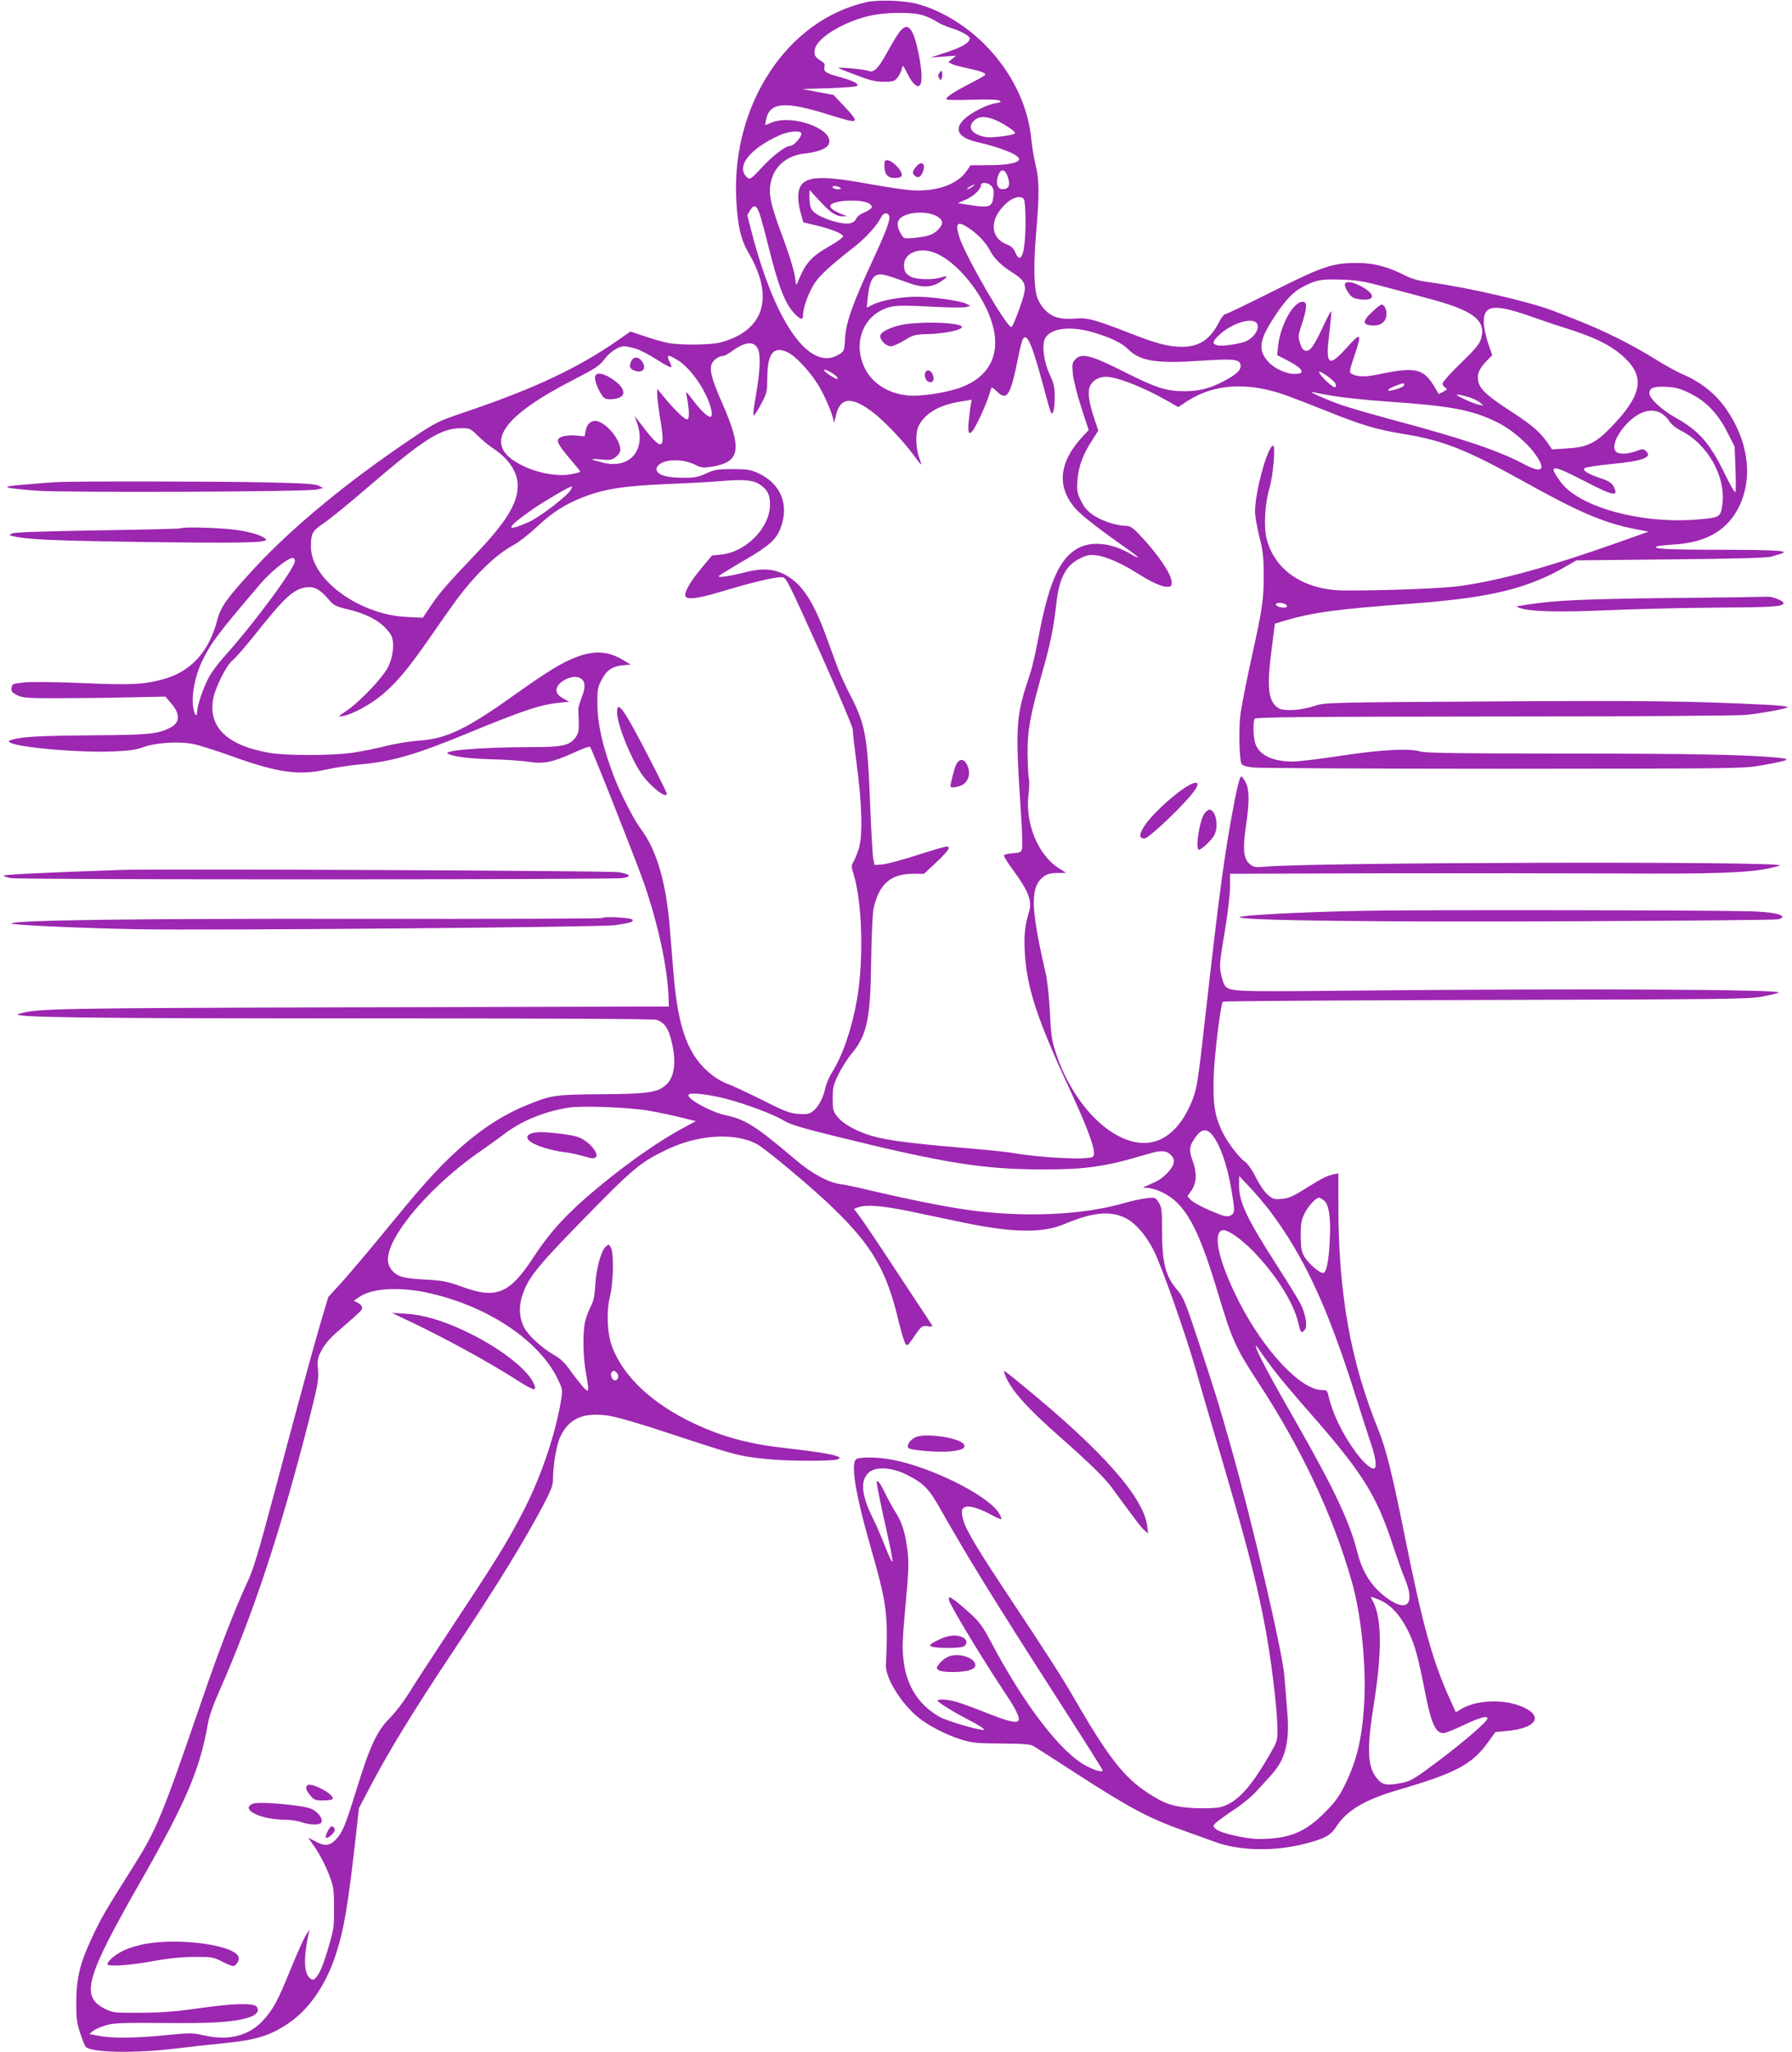 <?xml version="1.0" standalone="no"?>
<!DOCTYPE svg PUBLIC "-//W3C//DTD SVG 20010904//EN"
 "http://www.w3.org/TR/2001/REC-SVG-20010904/DTD/svg10.dtd">
<svg version="1.0" xmlns="http://www.w3.org/2000/svg"
 width="1118pt" height="1280pt" viewBox="0 0 1118 1280"
 preserveAspectRatio="xMidYMid meet">
<g transform="translate(0,1280) scale(0.1,-0.1)"
fill="#9c27b0" stroke="none">
<path d="M5403 12786 c-490 -112 -836 -633 -810 -1221 8 -169 27 -256 77 -342
163 -278 98 -486 -175 -559 -60 -16 -253 -18 -327 -3 -29 5 -94 24 -144 41
l-91 30 -79 -55 c-247 -172 -523 -302 -949 -446 -176 -60 -183 -63 -339 -168
-399 -268 -741 -551 -975 -803 -172 -186 -214 -244 -235 -325 -51 -201 -167
-327 -343 -373 -120 -32 -201 -36 -511 -22 -172 7 -315 8 -357 3 -65 -7 -70
-10 -73 -34 -3 -22 4 -29 35 -45 33 -17 62 -19 238 -19 110 0 310 2 444 5
l243 5 34 -40 c60 -68 58 -122 -4 -154 -77 -39 -136 -45 -462 -47 -335 -3
-451 -8 -515 -25 -33 -9 -36 -12 -21 -21 55 -31 435 -64 641 -55 99 4 145 10
190 27 76 28 221 37 307 20 35 -6 137 -39 228 -71 298 -108 431 -128 605 -89
55 12 145 26 200 31 205 17 355 60 679 194 355 146 455 179 576 192 l61 6 -38
21 c-26 15 -39 29 -41 47 -6 51 97 107 147 80 33 -18 36 -55 11 -119 -12 -31
-22 -64 -22 -72 0 -8 1 -45 3 -81 1 -55 -2 -72 -19 -97 -38 -52 -81 -62 -280
-62 -325 -1 -573 -22 -512 -44 52 -19 125 -27 270 -32 91 -2 195 -10 232 -16
88 -14 148 -2 275 56 54 25 101 42 104 38 12 -12 296 -732 339 -857 87 -254
144 -520 151 -702 l2 -61 -1919 -5 c-1935 -5 -2023 -7 -2137 -41 -74 -22 441
-29 2248 -28 1058 0 1712 -3 1731 -9 44 -14 69 -45 87 -109 38 -135 30 -238
-22 -291 -54 -53 -108 -62 -406 -64 -295 -2 -314 -5 -471 -69 -162 -66 -317
-171 -478 -326 -110 -106 -186 -192 -426 -485 -90 -110 -202 -242 -248 -293
l-84 -92 -50 -168 c-53 -182 -126 -450 -298 -1096 -88 -330 -121 -440 -157
-515 -76 -163 -177 -423 -282 -731 -254 -740 -283 -811 -440 -1059 -165 -261
-185 -296 -241 -413 -79 -167 -103 -260 -104 -408 -1 -106 3 -136 23 -197 13
-40 28 -79 35 -88 29 -39 316 -44 581 -10 66 8 189 22 273 30 207 20 297 47
413 126 124 84 228 232 290 416 54 162 78 299 129 751 l19 173 71 136 c123
233 272 476 530 863 262 392 425 658 549 891 48 92 61 125 61 160 0 87 21 215
44 264 54 118 145 158 303 135 44 -6 197 -50 353 -102 449 -148 454 -149 628
-168 123 -14 425 -15 449 -2 17 10 16 11 -7 20 -36 13 -135 29 -297 47 -241
26 -406 69 -590 155 -262 123 -442 291 -513 477 -32 83 -38 221 -15 315 22 88
26 271 6 306 -12 23 -13 23 -32 6 -29 -26 -60 -138 -65 -239 -4 -68 -11 -101
-29 -135 -13 -25 -29 -68 -35 -95 -15 -69 -13 -213 5 -315 22 -126 21 -132
-18 -90 -17 20 -53 65 -79 102 -34 48 -61 74 -105 99 -71 40 -159 121 -183
169 -29 57 -34 120 -16 185 35 118 86 183 365 469 333 341 374 376 544 457
193 92 418 106 556 35 55 -29 357 -281 484 -406 238 -231 329 -387 401 -692
19 -77 39 -145 46 -151 13 -13 12 -14 71 72 28 39 34 43 65 39 19 -2 33 -2 32
1 -2 4 -51 79 -111 169 -59 89 -154 233 -211 320 -57 86 -118 176 -136 199
l-32 43 27 10 c48 18 147 10 315 -24 91 -19 241 -51 334 -70 316 -66 500 -69
639 -10 171 72 280 83 372 40 67 -31 135 -109 185 -210 49 -98 196 -515 255
-721 23 -82 81 -280 128 -440 183 -620 245 -854 301 -1135 45 -229 85 -552 86
-693 0 -66 -3 -73 -57 -165 -116 -199 -199 -287 -297 -313 -24 -7 -88 -9 -156
-7 -135 6 -191 24 -302 97 -149 99 -244 221 -458 591 -80 138 -154 253 -436
678 -200 303 -252 394 -261 460 -4 33 -2 42 15 51 25 13 87 -4 168 -48 31 -17
59 -29 62 -26 2 2 -6 20 -17 39 -68 109 -418 284 -662 331 -85 16 -191 19
-223 6 -42 -16 -13 -204 83 -541 105 -365 113 -426 98 -745 -3 -81 93 -238
203 -328 61 -50 180 -111 270 -138 65 -20 99 -23 250 -24 141 -1 180 -4 200
-17 14 -8 133 -85 265 -170 334 -216 454 -280 675 -358 58 -21 144 -52 192
-69 154 -56 370 -60 559 -11 125 32 160 51 196 107 65 101 179 168 383 228
364 106 465 160 565 300 l45 62 67 6 c197 17 240 99 84 158 -115 43 -276 34
-367 -22 l-31 -19 -31 68 c-112 244 -175 468 -287 1027 -78 389 -118 550 -166
668 -174 428 -249 851 -249 1400 l0 199 -32 -7 c-43 -10 -74 -26 -181 -93 -71
-45 -99 -56 -141 -60 -48 -4 -56 -1 -88 27 -19 17 -52 64 -72 106 -21 43 -49
84 -66 97 -46 33 -118 130 -150 201 -43 95 -53 166 -48 334 5 136 43 448 57
465 4 4 742 9 1641 11 1482 4 1643 5 1724 21 49 9 95 20 103 25 36 20 -1263
26 -2682 12 -720 -7 -742 -6 -773 31 -7 9 -18 41 -24 72 -11 50 -9 77 22 258
20 120 34 237 34 286 l0 82 930 3 c512 1 1188 0 1501 -1 574 -4 801 4 933 32
35 8 65 16 68 18 26 27 -2917 20 -3217 -8 -60 -5 -69 -3 -94 19 -37 31 -43 95
-21 240 21 142 21 223 -2 266 -9 19 -22 36 -28 38 -7 3 -23 -55 -43 -159 -60
-314 -92 -546 -181 -1336 -45 -403 -52 -449 -80 -521 -52 -134 -130 -224 -221
-256 -219 -78 -513 180 -634 555 -23 71 -29 112 -35 250 -5 91 -16 197 -25
235 -97 418 -99 545 -12 609 21 15 44 21 83 21 30 0 54 0 54 1 0 1 -21 14 -46
30 -128 81 -210 282 -187 460 5 38 6 83 2 99 -4 17 -7 86 -8 153 -1 145 14
229 88 495 55 193 74 289 91 439 17 160 59 241 146 284 46 23 62 25 108 20 58
-8 156 -51 246 -108 87 -56 157 -88 190 -88 26 0 30 3 30 28 0 49 -82 171
-199 295 -43 46 -60 57 -85 57 -56 0 -150 30 -202 65 -39 26 -59 48 -79 90
-25 49 -27 64 -23 128 6 86 34 162 90 248 l40 63 -25 76 c-34 102 -42 163 -27
201 14 34 55 59 97 59 69 0 222 -59 366 -139 l88 -50 61 40 c162 104 370 117
598 38 36 -12 157 -59 270 -104 228 -91 306 -114 495 -145 232 -39 378 -97
724 -289 352 -196 505 -262 699 -300 l87 -17 -220 -78 c-411 -145 -708 -226
-955 -261 -105 -15 -462 -29 -720 -28 -251 1 -435 122 -487 320 -20 75 -12
222 17 318 23 76 39 265 23 265 -34 0 -113 -287 -113 -412 0 -25 12 -95 27
-155 23 -90 27 -130 27 -243 0 -157 -7 -201 -79 -529 -30 -135 -59 -286 -66
-336 -11 -87 -8 -273 6 -307 5 -12 25 -19 73 -25 37 -4 740 -8 1562 -8 1483 1
1496 1 1615 22 170 31 186 38 100 47 -197 19 -550 26 -1330 26 -637 0 -870 3
-900 12 -72 22 -245 13 -500 -26 -132 -20 -266 -36 -297 -36 -131 0 -217 42
-238 118 -12 44 -13 132 -2 149 6 10 323 13 1493 14 867 0 1521 5 1574 10 107
12 247 38 258 48 4 5 -52 11 -125 15 -489 24 -758 27 -1728 21 -1010 -6 -1036
-7 -1095 -27 -84 -29 -197 -36 -230 -14 -64 42 -73 129 -40 379 l19 147 66 20
c174 51 324 71 785 105 501 37 731 94 980 241 l50 29 590 6 c387 4 602 9 625
17 19 6 45 14 58 17 63 20 -10 25 -360 26 -347 0 -454 6 -408 22 8 3 56 8 106
11 206 13 338 93 409 247 83 182 49 409 -90 604 -66 93 -159 166 -275 214 -30
13 -102 53 -160 89 -140 88 -320 178 -482 242 -73 28 -142 55 -154 60 -145 57
-544 149 -779 180 -61 8 -108 21 -145 40 -108 56 -200 80 -303 80 -154 0 -216
-21 -532 -180 -154 -77 -286 -141 -292 -140 -7 0 -24 -22 -38 -50 -56 -110
-127 -156 -240 -153 -77 1 -157 23 -303 80 -237 92 -275 102 -352 96 -94 -8
-150 9 -194 58 -19 20 -40 55 -46 76 -20 68 -22 204 -6 396 21 246 20 337 -3
428 -10 41 -22 110 -26 154 -20 219 -125 433 -297 603 -119 118 -270 208 -413
247 -85 23 -245 28 -322 11z m354 -81 c27 -8 66 -26 85 -39 20 -13 60 -31 89
-40 59 -17 119 -50 119 -65 0 -28 -48 -56 -160 -92 l-85 -28 80 6 80 6 -24
-20 -25 -20 22 -12 c12 -6 56 -18 99 -27 86 -18 120 -32 107 -44 -5 -4 -49
-29 -98 -54 -104 -54 -148 -84 -141 -96 2 -4 74 -5 158 -2 93 3 161 1 172 -5
14 -8 10 -11 -25 -17 -55 -9 -149 -57 -194 -99 -67 -64 -38 -116 80 -143 166
-39 276 -86 260 -112 -12 -21 -80 -32 -191 -32 l-110 -1 -27 -39 c-58 -83
-195 -129 -350 -116 -42 3 -164 22 -270 41 -341 62 -428 44 -428 -87 0 -23 7
-67 16 -98 l16 -57 76 -18 c93 -21 172 -53 172 -69 0 -7 -33 -31 -74 -55 -126
-72 -159 -108 -207 -226 -12 -30 -12 -29 -20 31 -4 34 -36 138 -72 235 -81
216 -95 280 -77 356 22 99 102 165 215 176 70 7 130 29 143 54 51 90 -218 195
-355 138 -19 -8 -37 -15 -38 -15 -2 0 1 16 5 37 24 107 121 113 393 27 103
-33 151 -44 158 -37 8 8 -11 34 -60 86 l-71 75 -98 18 -97 19 167 5 c92 3 171
9 175 14 14 13 -25 33 -110 56 -87 24 -100 33 -93 65 4 15 -3 25 -25 37 -35
21 -43 39 -34 75 17 68 174 164 330 202 100 25 269 28 342 6z m442 -649 c52
-19 143 -78 133 -88 -13 -13 -146 -29 -182 -23 -86 16 -117 59 -75 101 28 28
64 31 124 10z m-1199 -90 c0 -22 -49 -76 -69 -76 -31 0 -109 -60 -181 -138
-61 -66 -71 -73 -86 -61 -78 65 9 180 201 266 58 26 135 31 135 9z m1289 -274
c15 -49 4 -72 -34 -72 -35 0 -46 45 -23 95 17 37 41 27 57 -23z m-107 -49 c19
-17 22 -40 12 -92 -9 -41 -33 -47 -136 -31 l-82 13 50 22 c50 22 94 65 94 91
0 19 40 17 62 -3z m-116 -8 c-11 -8 -25 -15 -30 -15 -6 1 0 7 14 15 32 19 40
18 16 0z m-826 -5 c12 -8 9 -10 -12 -10 -15 0 -30 5 -33 10 -8 13 25 13 45 0z
m-51 -155 c21 -15 47 -25 65 -24 l31 1 -30 11 c-50 20 -75 37 -75 52 0 38 213
47 248 11 16 -16 16 -18 -3 -33 -11 -8 -32 -19 -46 -24 -14 -6 -31 -20 -37
-33 -6 -14 -22 -26 -40 -29 -39 -8 -131 16 -193 49 -50 28 -59 48 -59 123 l1
36 52 -57 c29 -32 67 -69 86 -83z m1199 83 c6 -8 10 -69 10 -143 0 -189 -28
-275 -63 -191 -11 27 -26 41 -55 52 -107 43 -107 161 -1 257 43 38 89 49 109
25z m-1644 -106 c8 -26 31 -112 51 -192 62 -250 104 -358 165 -419 39 -38 50
-39 50 -3 0 42 35 138 72 195 32 49 98 110 245 225 75 58 143 133 172 190 14
26 39 29 48 6 9 -25 -14 -87 -112 -299 -117 -253 -157 -366 -163 -467 -4 -76
-6 -79 -38 -99 -178 -110 -391 183 -539 742 l-33 127 19 32 c25 40 41 30 63
-38z m1101 -1 c40 -23 43 -47 9 -82 -32 -33 -65 -45 -152 -53 -62 -6 -63 -6
-82 27 -28 45 -26 83 6 103 52 35 163 37 219 5z m200 -74 c54 -36 106 -91 130
-137 28 -54 70 -95 146 -143 71 -45 84 -74 65 -142 -22 -78 -68 -195 -76 -195
-31 0 -288 444 -325 562 -28 88 -12 103 60 55z m-213 -154 c136 -52 302 -255
357 -437 60 -197 -18 -346 -216 -410 -91 -29 -233 -49 -305 -43 -124 11 -226
74 -273 171 -71 145 -20 306 117 367 59 26 97 27 345 14 78 -4 154 -4 170 0
l28 7 -28 14 c-34 18 -217 44 -312 43 -91 0 -216 -22 -267 -48 l-41 -20 7 66
c9 89 28 131 62 139 27 7 46 2 194 -51 88 -32 143 -29 203 11 45 30 44 38 -4
23 -53 -16 -152 -13 -186 5 -33 17 -43 34 -43 74 1 75 97 113 192 75z m2783
-206 c72 -19 202 -53 290 -77 286 -75 370 -138 335 -253 -9 -32 -37 -66 -126
-152 -63 -60 -114 -118 -114 -127 0 -9 7 -21 17 -26 14 -8 12 -12 -12 -25
l-29 -15 -30 51 c-67 109 -119 120 -346 72 -83 -18 -137 -16 -170 5 -12 7 -10
23 18 105 51 152 45 158 -52 50 -109 -121 -128 -101 -102 102 8 70 14 129 11
131 -2 3 -25 -39 -49 -92 -58 -124 -82 -158 -110 -154 -15 2 -25 15 -35 47
-13 40 -12 49 8 110 32 97 37 139 18 147 -56 21 -149 -135 -163 -274 l-6 -57
68 -35 c99 -52 113 -85 34 -82 -53 2 -123 36 -160 78 -60 69 -54 128 26 255
77 122 130 179 198 213 81 41 107 46 236 42 92 -3 141 -11 245 -39z m925 -187
c80 -28 179 -62 220 -74 192 -60 293 -111 373 -185 133 -124 111 -237 -84
-438 -96 -98 -147 -123 -273 -130 l-93 -6 -31 45 c-42 61 -97 109 -216 186
-175 113 -216 155 -216 217 0 34 15 62 56 105 l34 35 -26 74 c-14 40 -26 98
-27 129 -2 109 61 119 283 42z m-1700 -45 c22 -27 -9 -84 -61 -111 -35 -18
-153 -36 -184 -28 -35 9 -31 26 16 69 78 70 198 107 229 70z m-1031 -55 c113
-32 188 -67 229 -108 75 -75 176 -91 455 -72 214 14 247 9 247 -34 0 -29 -36
-59 -120 -101 -77 -39 -143 -55 -230 -55 -113 0 -177 20 -375 120 -206 104
-265 120 -305 80 -20 -20 -22 -29 -17 -89 3 -37 26 -129 52 -210 l47 -144 -34
-36 c-154 -164 -169 -320 -43 -459 34 -38 159 -135 318 -246 76 -53 89 -71 24
-33 -117 69 -238 84 -325 41 -118 -59 -188 -212 -252 -554 -17 -91 -40 -192
-51 -225 -94 -280 -96 -318 -59 -887 7 -103 10 -198 6 -212 -5 -22 -12 -25
-58 -28 -28 -2 -53 -8 -55 -13 -2 -6 28 -53 66 -104 85 -116 111 -183 92 -243
-27 -92 -33 -147 -28 -248 11 -228 74 -420 290 -885 114 -246 159 -377 137
-399 -23 -23 -324 -9 -510 24 -30 5 -138 17 -240 25 -309 26 -470 44 -570 65
-118 24 -231 79 -274 133 -29 36 -31 45 -31 116 0 69 4 85 37 152 20 40 56 97
79 124 98 117 120 217 124 585 2 151 9 297 15 323 34 153 106 216 245 217 l70
0 78 73 c75 71 92 97 62 97 -8 0 -91 -24 -184 -54 -94 -30 -191 -56 -218 -58
l-47 -3 -8 40 c-4 22 -12 157 -18 300 -17 466 -29 534 -130 728 -26 51 -59
124 -74 162 -14 39 -46 126 -71 194 -82 224 -152 329 -255 385 -71 38 -143 44
-245 18 -104 -27 -183 -38 -170 -24 6 5 73 47 150 92 163 94 208 134 235 207
55 146 1 277 -140 342 -48 22 -69 25 -160 25 -93 0 -112 -3 -164 -27 -48 -22
-72 -27 -140 -27 -96 0 -152 14 -166 40 -8 15 -6 24 9 39 40 40 154 40 230 1
36 -18 48 -19 102 -11 178 29 191 108 65 396 -66 149 -81 208 -66 245 11 26
46 50 73 50 7 0 34 15 60 34 78 56 133 59 155 10 18 -37 14 -137 -8 -265 -11
-63 -20 -123 -20 -134 l1 -20 15 20 c9 11 28 45 43 75 25 48 28 67 28 146 1
149 38 197 124 158 46 -20 127 -104 184 -190 44 -65 104 -205 106 -244 0 -14
6 2 13 34 26 120 98 127 235 22 68 -53 184 -174 249 -262 25 -35 47 -62 49
-61 1 2 -5 23 -14 47 -21 60 -22 157 -1 195 41 78 125 127 253 149 l77 13 -6
-36 c-4 -20 -9 -66 -13 -103 -6 -68 2 -84 25 -55 19 23 79 150 97 207 10 30
19 58 21 62 2 3 17 -7 33 -23 63 -63 85 -28 132 206 12 61 26 116 32 123 27
34 57 -39 132 -317 19 -74 38 -138 42 -144 12 -20 23 21 23 94 0 66 -5 87 -32
145 -36 77 -50 184 -28 223 33 63 150 79 289 41z m-2842 -105 c27 -8 88 -40
134 -70 46 -30 85 -50 87 -45 2 5 -4 22 -13 39 -20 41 -5 41 57 2 59 -37 129
-125 173 -217 33 -67 46 -134 26 -134 -17 0 -61 42 -107 103 -45 59 -47 61
-40 28 16 -86 18 -138 6 -146 -13 -8 -74 50 -153 145 l-37 45 0 -38 c0 -21 10
-94 21 -163 33 -194 7 -193 -138 1 l-23 30 15 -44 c58 -170 -47 -290 -216
-246 -83 21 -85 26 -8 19 56 -5 67 -3 92 16 16 13 27 31 27 46 0 56 -73 151
-134 174 -40 15 -73 -8 -82 -56 l-7 -36 -47 5 c-27 3 -64 1 -84 -4 -57 -16
-50 -36 57 -161 26 -30 47 -57 47 -60 0 -3 -26 -10 -57 -16 -93 -18 -236 12
-337 72 -208 122 -93 290 359 521 128 66 155 83 185 123 36 48 88 82 126 82
11 0 43 -7 71 -15z m1257 -181 c5 -13 -3 -11 -36 9 -23 13 -44 30 -46 37 -6
18 75 -27 82 -46z m3107 -36 c6 -11 5 -19 -1 -23 -12 -8 -100 76 -100 94 0 15
88 -47 101 -71z m429 -8 c0 -11 -24 -22 -72 -34 -43 -10 -33 8 15 26 51 20 57
21 57 8z m1783 -53 c100 -49 174 -126 233 -242 l46 -90 5 -130 c3 -71 3 -139
1 -150 -3 -14 -23 19 -65 105 -97 199 -162 273 -318 360 -79 45 -155 116 -155
146 0 35 27 45 108 41 58 -3 86 -11 145 -40z m-2223 -17 c58 -10 211 -26 340
-35 390 -27 522 -51 677 -127 94 -45 202 -139 253 -218 55 -86 25 -102 -84
-44 -159 84 -375 157 -831 279 -115 31 -250 70 -300 87 -92 31 -230 93 -185
82 14 -3 72 -14 130 -24z m837 -5 c28 -8 62 -24 75 -35 l23 -20 -30 6 c-41 9
-154 62 -134 63 8 1 38 -6 66 -14z m1209 -104 c18 -11 40 -33 50 -50 11 -18
40 -42 73 -58 164 -83 278 -284 257 -455 -11 -84 -13 -86 -153 -98 -354 -30
-743 77 -858 236 -80 110 -56 110 149 4 185 -96 218 -102 182 -32 -11 20 -31
33 -83 50 -81 28 -111 48 -97 62 6 6 82 17 169 26 201 19 260 43 210 84 -12
10 -23 10 -58 -4 -53 -20 -111 -21 -127 -1 -39 47 61 196 162 240 46 20 87 18
124 -4z m-7387 -137 c25 -25 69 -62 98 -81 98 -65 153 -148 153 -232 0 -111
-72 -228 -266 -431 -177 -186 -222 -238 -275 -317 l-51 -76 -102 5 c-295 14
-596 234 -596 437 0 87 7 98 84 151 39 26 161 126 271 221 349 300 454 367
579 368 57 1 60 -1 105 -45z m1753 -301 c53 -31 73 -67 72 -131 -1 -144 -149
-295 -305 -311 l-57 -6 -66 -79 c-77 -92 -114 -162 -97 -179 19 -19 88 -8 255
43 168 50 295 80 343 80 27 0 34 -13 236 -461 117 -261 207 -473 207 -489 0
-17 12 -119 26 -227 33 -250 37 -444 10 -523 -10 -30 -25 -65 -33 -78 -12 -20
-12 -29 1 -70 56 -177 66 -540 22 -790 -32 -180 -91 -351 -155 -450 -16 -26
-35 -69 -41 -95 -14 -65 -43 -120 -77 -147 -24 -19 -38 -21 -91 -18 -55 4 -84
15 -235 91 -95 47 -189 91 -210 97 -20 7 -59 28 -86 48 -156 118 -221 287
-250 652 -6 74 -16 196 -22 270 -23 289 -83 491 -184 624 -41 54 -131 230
-168 331 -69 184 -99 319 -100 446 -1 82 2 102 24 144 31 63 67 88 132 95 l52
5 -47 28 c-90 54 -172 61 -280 23 -92 -32 -190 -92 -398 -240 -301 -215 -424
-274 -599 -286 -59 -4 -149 -19 -203 -33 -53 -14 -147 -33 -208 -42 -139 -19
-416 -19 -524 0 -260 46 -378 161 -346 336 13 71 85 214 121 240 15 11 79 84
141 162 182 229 236 280 315 293 51 8 89 -11 140 -71 35 -42 46 -47 120 -65
135 -32 221 -82 270 -157 26 -39 19 -131 -14 -200 -32 -67 -175 -218 -263
-278 -54 -36 -54 -37 -20 -31 59 10 172 72 245 133 89 75 162 162 288 343 55
80 126 181 158 225 121 169 261 306 374 366 33 18 98 69 145 113 94 89 175
141 291 186 133 51 250 69 524 81 138 5 293 14 345 19 120 10 184 6 222 -17z
m-1172 -40 c-28 -43 -198 -172 -265 -201 -150 -65 -138 -34 30 83 82 56 237
146 243 141 2 -2 -2 -12 -8 -23z m-1720 -442 c0 -45 -262 -399 -445 -601 -37
-41 -80 -100 -95 -130 -34 -66 -70 -174 -70 -207 0 -46 -19 -22 -26 35 -9 73
14 188 55 274 56 117 98 173 366 487 66 77 171 161 201 161 8 0 14 -9 14 -19z
m6174 -267 c22 -9 20 -24 -3 -24 -26 0 -51 10 -51 21 0 10 31 12 54 3z m-3479
-3089 c131 -35 294 -97 356 -135 39 -24 113 -46 332 -100 674 -166 910 -203
1272 -204 163 0 251 5 339 18 106 16 158 29 341 82 70 20 102 18 129 -9 18
-18 22 -31 18 -52 -6 -34 -65 -95 -112 -116 -19 -9 -46 -21 -60 -27 -24 -10
-24 -11 10 -11 19 -1 58 -12 85 -25 146 -68 227 -210 349 -616 93 -309 112
-352 249 -562 277 -422 475 -843 592 -1258 60 -211 91 -540 75 -773 -15 -212
-46 -339 -118 -487 -38 -77 -62 -110 -127 -175 -124 -125 -223 -165 -411 -165
-80 0 -235 35 -266 60 -20 16 -21 20 -8 35 8 10 58 47 111 82 53 34 120 89
148 121 29 31 71 77 93 102 89 97 116 207 98 407 -6 71 -13 164 -17 208 -10
144 -199 955 -329 1415 -79 281 -105 363 -206 670 -79 240 -96 280 -128 318
-78 88 -100 170 -100 375 0 125 -2 146 -20 175 -20 33 -23 34 -73 29 -29 -3
-91 -16 -140 -30 -268 -78 -640 -93 -997 -41 -138 20 -366 66 -565 113 -88 21
-182 42 -210 45 -74 9 -179 65 -280 151 -251 213 -315 253 -438 279 -93 20
-246 104 -231 128 10 16 125 3 239 -27z m-480 -74 c61 -11 150 -30 198 -42
l89 -22 -79 -42 c-135 -72 -327 -204 -492 -339 -215 -174 -329 -295 -438 -461
-154 -236 -234 -270 -453 -190 -93 33 -120 38 -230 44 -90 5 -136 12 -163 25
-41 20 -67 59 -67 100 0 150 273 468 585 681 40 28 102 72 137 99 108 83 249
142 403 167 89 14 389 2 510 -20z m3502 -143 c52 -57 101 -195 128 -363 20
-123 20 -133 -10 -147 -21 -10 -39 -5 -124 31 -54 23 -109 53 -121 66 l-22 23
26 38 c33 48 34 111 5 189 -24 63 -18 93 27 152 30 39 61 43 91 11z m361 -475
c212 -279 362 -599 531 -1133 44 -140 92 -289 106 -330 26 -75 34 -134 22
-147 -15 -14 -64 26 -117 97 -85 115 -149 248 -174 363 -5 23 -12 27 -39 27
-130 0 -359 243 -514 545 -126 246 -170 428 -109 451 28 11 117 -50 199 -135
141 -146 250 -321 277 -443 14 -61 20 -67 40 -43 19 23 6 99 -27 164 -16 31
-82 138 -147 239 -189 294 -236 395 -236 501 l1 56 62 -66 c35 -36 91 -102
125 -146z m339 62 c34 -23 47 -108 39 -253 -6 -131 -21 -202 -42 -202 -24 0
-97 65 -118 105 -17 32 -21 58 -21 130 0 78 4 97 27 142 24 45 69 93 87 93 4
0 16 -7 28 -15z m-5605 -575 c379 -78 712 -297 830 -546 28 -60 29 -64 18
-130 -38 -225 -130 -491 -246 -711 -102 -193 -161 -288 -449 -723 -111 -168
-227 -346 -257 -396 -31 -49 -83 -117 -116 -150 -80 -80 -124 -174 -207 -443
-70 -227 -88 -270 -128 -313 -38 -41 -70 -45 -126 -15 l-48 25 48 -70 c26 -38
62 -109 80 -156 31 -81 33 -96 33 -212 1 -113 -2 -136 -33 -240 -35 -122 -60
-178 -85 -200 -14 -11 -19 -10 -36 5 -34 30 -36 132 -5 270 l7 30 -22 -33
c-13 -18 -55 -113 -95 -210 -81 -200 -108 -251 -171 -321 -89 -99 -217 -132
-372 -96 -72 16 -87 16 -238 1 -191 -19 -338 -20 -419 -4 l-58 11 23 19 c12
10 48 26 79 35 48 15 97 17 362 15 309 -3 432 5 527 33 54 16 74 44 52 70 -19
23 -152 19 -366 -12 -142 -20 -232 -27 -359 -27 -162 -1 -172 0 -219 24 -156
78 -124 191 227 805 275 481 363 687 412 963 9 54 33 124 71 209 211 478 379
983 559 1685 58 230 64 259 59 323 -5 64 -3 75 23 124 19 37 54 77 103 119
141 122 150 131 150 146 0 8 -12 22 -26 29 l-26 14 33 23 c74 53 238 65 411
30z m5307 -500 c36 -47 132 -160 213 -252 328 -374 414 -510 517 -823 27 -82
61 -178 76 -213 66 -158 14 -212 -114 -118 -93 68 -151 159 -182 282 -48 191
-147 401 -389 824 -158 275 -231 413 -245 460 -4 14 7 4 25 -25 18 -27 62 -88
99 -135z m-4109 -5 c15 -18 6 -45 -14 -45 -16 0 -31 34 -21 50 9 14 21 12 35
-5z m1804 -632 c113 -57 140 -85 222 -231 165 -291 320 -543 724 -1172 150
-233 275 -431 278 -439 7 -18 -34 -9 -96 22 -157 78 -388 376 -600 777 -52 98
-72 125 -134 181 -40 36 -85 74 -100 83 -27 18 -28 18 -28 -2 0 -24 221 -389
362 -599 54 -80 82 -139 73 -153 -12 -20 -60 -9 -194 44 -75 30 -160 61 -190
70 -58 17 -121 21 -121 8 0 -9 113 -79 195 -120 61 -31 106 -61 92 -62 -36 -1
-231 56 -276 82 -128 73 -204 190 -223 345 -10 79 -9 127 11 346 20 213 22
268 13 343 -14 114 -33 176 -76 244 -19 30 -49 85 -67 123 -28 58 -49 84 -49
60 0 -17 31 -166 65 -317 20 -87 35 -166 33 -175 -2 -9 -21 29 -42 84 -21 55
-57 139 -81 187 -71 143 -79 234 -25 283 43 39 142 34 234 -12z m2969 -790
c82 -41 155 -144 202 -284 14 -40 39 -146 56 -234 45 -239 72 -305 124 -305
12 0 69 22 126 50 99 47 149 61 149 41 0 -18 -148 -146 -308 -266 -141 -106
-170 -124 -219 -134 -101 -20 -128 -16 -162 26 -60 73 -65 180 -20 463 51 319
50 526 -1 633 l-19 38 22 -7 c12 -4 35 -13 50 -21z"/>
<path d="M5596 12578 c-18 -29 -49 -82 -69 -118 -47 -87 -79 -117 -109 -102
-20 9 -195 26 -186 17 2 -2 51 -22 111 -44 85 -33 120 -41 171 -41 58 0 67 3
86 27 12 15 24 40 27 55 5 25 7 23 35 -33 32 -64 64 -91 79 -68 14 22 10 98
-10 195 -37 178 -73 208 -135 112z"/>
<path d="M5862 12347 c-10 -11 -11 -21 -3 -34 9 -17 10 -17 16 -1 4 9 5 25 3
34 -3 16 -4 16 -16 1z"/>
<path d="M5519 11788 c-6 -68 13 -98 61 -98 48 0 57 13 35 48 -33 51 -93 82
-96 50z"/>
<path d="M5718 11763 c-26 -31 -29 -41 -13 -57 21 -21 41 -11 54 26 17 47 -10
67 -41 31z"/>
<path d="M5655 10779 c-80 -11 -158 -45 -163 -72 -5 -26 36 -67 66 -67 13 0
51 17 84 37 55 34 67 37 144 39 117 3 232 29 213 49 -23 22 -215 30 -344 14z"/>
<path d="M5777 10483 c-14 -13 -6 -53 12 -62 29 -16 45 9 30 43 -12 25 -29 33
-42 19z"/>
<path d="M8390 11023 c0 -9 10 -32 23 -50 17 -25 31 -34 64 -39 107 -16 111
32 6 85 -52 26 -93 28 -93 4z"/>
<path d="M8570 10863 c-75 -67 -74 -93 3 -93 47 0 77 28 77 73 0 31 -14 57
-32 57 -4 0 -26 -16 -48 -37z"/>
<path d="M5966 8033 c-11 -22 -36 -118 -36 -138 0 -14 61 -2 83 15 33 27 42
69 23 114 -19 45 -49 48 -70 9z"/>
<path d="M3940 10551 c-17 -32 -12 -51 16 -62 55 -20 81 12 48 59 -19 27 -50
29 -64 3z"/>
<path d="M3714 10455 c-7 -18 9 -69 36 -112 16 -27 26 -33 54 -33 110 0 114
64 8 131 -50 32 -89 37 -98 14z"/>
<path d="M3850 8356 c0 -72 82 -279 151 -381 55 -80 159 -162 159 -125 0 6
-54 115 -120 242 -150 290 -190 345 -190 264z"/>
<path d="M3313 5730 c-52 -21 -16 -59 86 -90 35 -11 89 -23 120 -26 31 -3 85
-15 120 -25 53 -16 67 -17 78 -7 17 18 -15 67 -68 104 -32 22 -60 30 -137 41
-113 14 -168 15 -199 3z"/>
<path d="M2525 4573 c227 -106 514 -262 700 -381 114 -73 132 -74 99 -10 -45
87 -219 219 -415 312 -144 69 -269 106 -379 112 l-85 5 80 -38z"/>
<path d="M1917 1664 c-13 -13 -7 -32 19 -63 23 -28 32 -31 79 -31 30 0 56 4
60 9 16 27 -135 108 -158 85z"/>
<path d="M1585 1552 c-16 -4 -31 -15 -33 -24 -7 -37 109 -78 224 -78 34 0 81
-7 104 -15 56 -20 119 -20 126 0 9 21 -21 62 -59 81 -41 22 -308 48 -362 36z"/>
<path d="M2045 1379 c-23 -43 -14 -56 20 -27 19 17 26 30 22 41 -10 25 -25 20
-42 -14z"/>
<path d="M902 675 c-40 -8 -97 -25 -127 -39 -51 -23 -105 -68 -105 -87 0 -17
136 -8 279 18 101 18 181 27 261 27 111 1 119 0 180 -31 60 -29 66 -31 82 -16
10 9 18 26 18 39 0 77 -357 131 -588 89z"/>
<path d="M5888 2586 c-21 -8 -50 -22 -65 -31 -26 -17 -26 -19 -8 -26 30 -11
174 -10 196 1 27 15 24 45 -6 58 -33 15 -71 14 -117 -2z"/>
<path d="M5914 2466 c-17 -7 -41 -26 -53 -42 -21 -27 -21 -29 -5 -41 22 -16
146 -16 194 0 23 8 35 18 35 31 0 47 -109 81 -171 52z"/>
<path d="M355 9793 c-27 -1 -115 -8 -195 -15 -167 -13 -157 -20 60 -38 163
-14 1705 -8 1760 7 l35 9 -25 14 c-19 11 -92 16 -315 21 -285 7 -1222 8 -1320
2z"/>
<path d="M1128 9505 c-3 -3 -237 -9 -519 -13 -346 -6 -520 -12 -534 -19 -19
-11 -19 -12 5 -17 87 -21 241 -28 775 -36 649 -9 822 -6 804 16 -22 27 -121
54 -232 64 -121 11 -290 13 -299 5z"/>
<path d="M10420 9070 c-540 -6 -721 -15 -885 -40 -33 -6 -64 -10 -70 -11 -5 0
1 -5 13 -10 60 -24 254 -29 555 -15 166 7 464 15 663 16 360 2 424 6 431 27 5
13 -69 44 -100 41 -12 -1 -285 -5 -607 -8z"/>
<path d="M7440 7913 c-70 -27 -236 -172 -295 -257 -39 -57 -41 -86 -5 -86 28
0 262 224 313 300 28 40 23 56 -13 43z"/>
<path d="M7513 7724 c-31 -48 -57 -224 -33 -224 16 0 80 61 96 91 29 57 9 159
-31 159 -8 0 -22 -12 -32 -26z"/>
<path d="M755 7374 c-515 -18 -727 -29 -731 -35 -2 -4 17 -11 43 -16 63 -11
3754 -10 3817 0 59 10 51 23 -24 37 -50 9 -2878 22 -3105 14z"/>
<path d="M8501 7119 c-404 -8 -789 -29 -767 -41 36 -20 900 -30 2101 -24 677
3 1242 8 1258 12 15 3 27 10 27 14 0 19 -74 32 -200 36 -250 7 -2092 10 -2419
3z"/>
<path d="M3757 7074 c-4 -4 -681 -6 -1505 -5 -1409 2 -2142 -8 -2180 -28 -18
-10 415 -30 793 -37 441 -8 2884 13 2970 25 99 15 117 20 112 34 -4 13 -178
23 -190 11z"/>
<path d="M6270 4225 c35 -93 134 -204 349 -393 178 -157 272 -249 319 -313
148 -202 182 -247 202 -264 l23 -20 -6 48 c-24 180 -279 468 -770 870 -65 54
-120 97 -122 97 -3 0 0 -11 5 -25z"/>
<path d="M5713 3836 c-36 -16 -60 -53 -45 -68 14 -14 186 -28 259 -21 76 7
104 23 84 47 -34 40 -238 69 -298 42z"/>
</g>
</svg>
